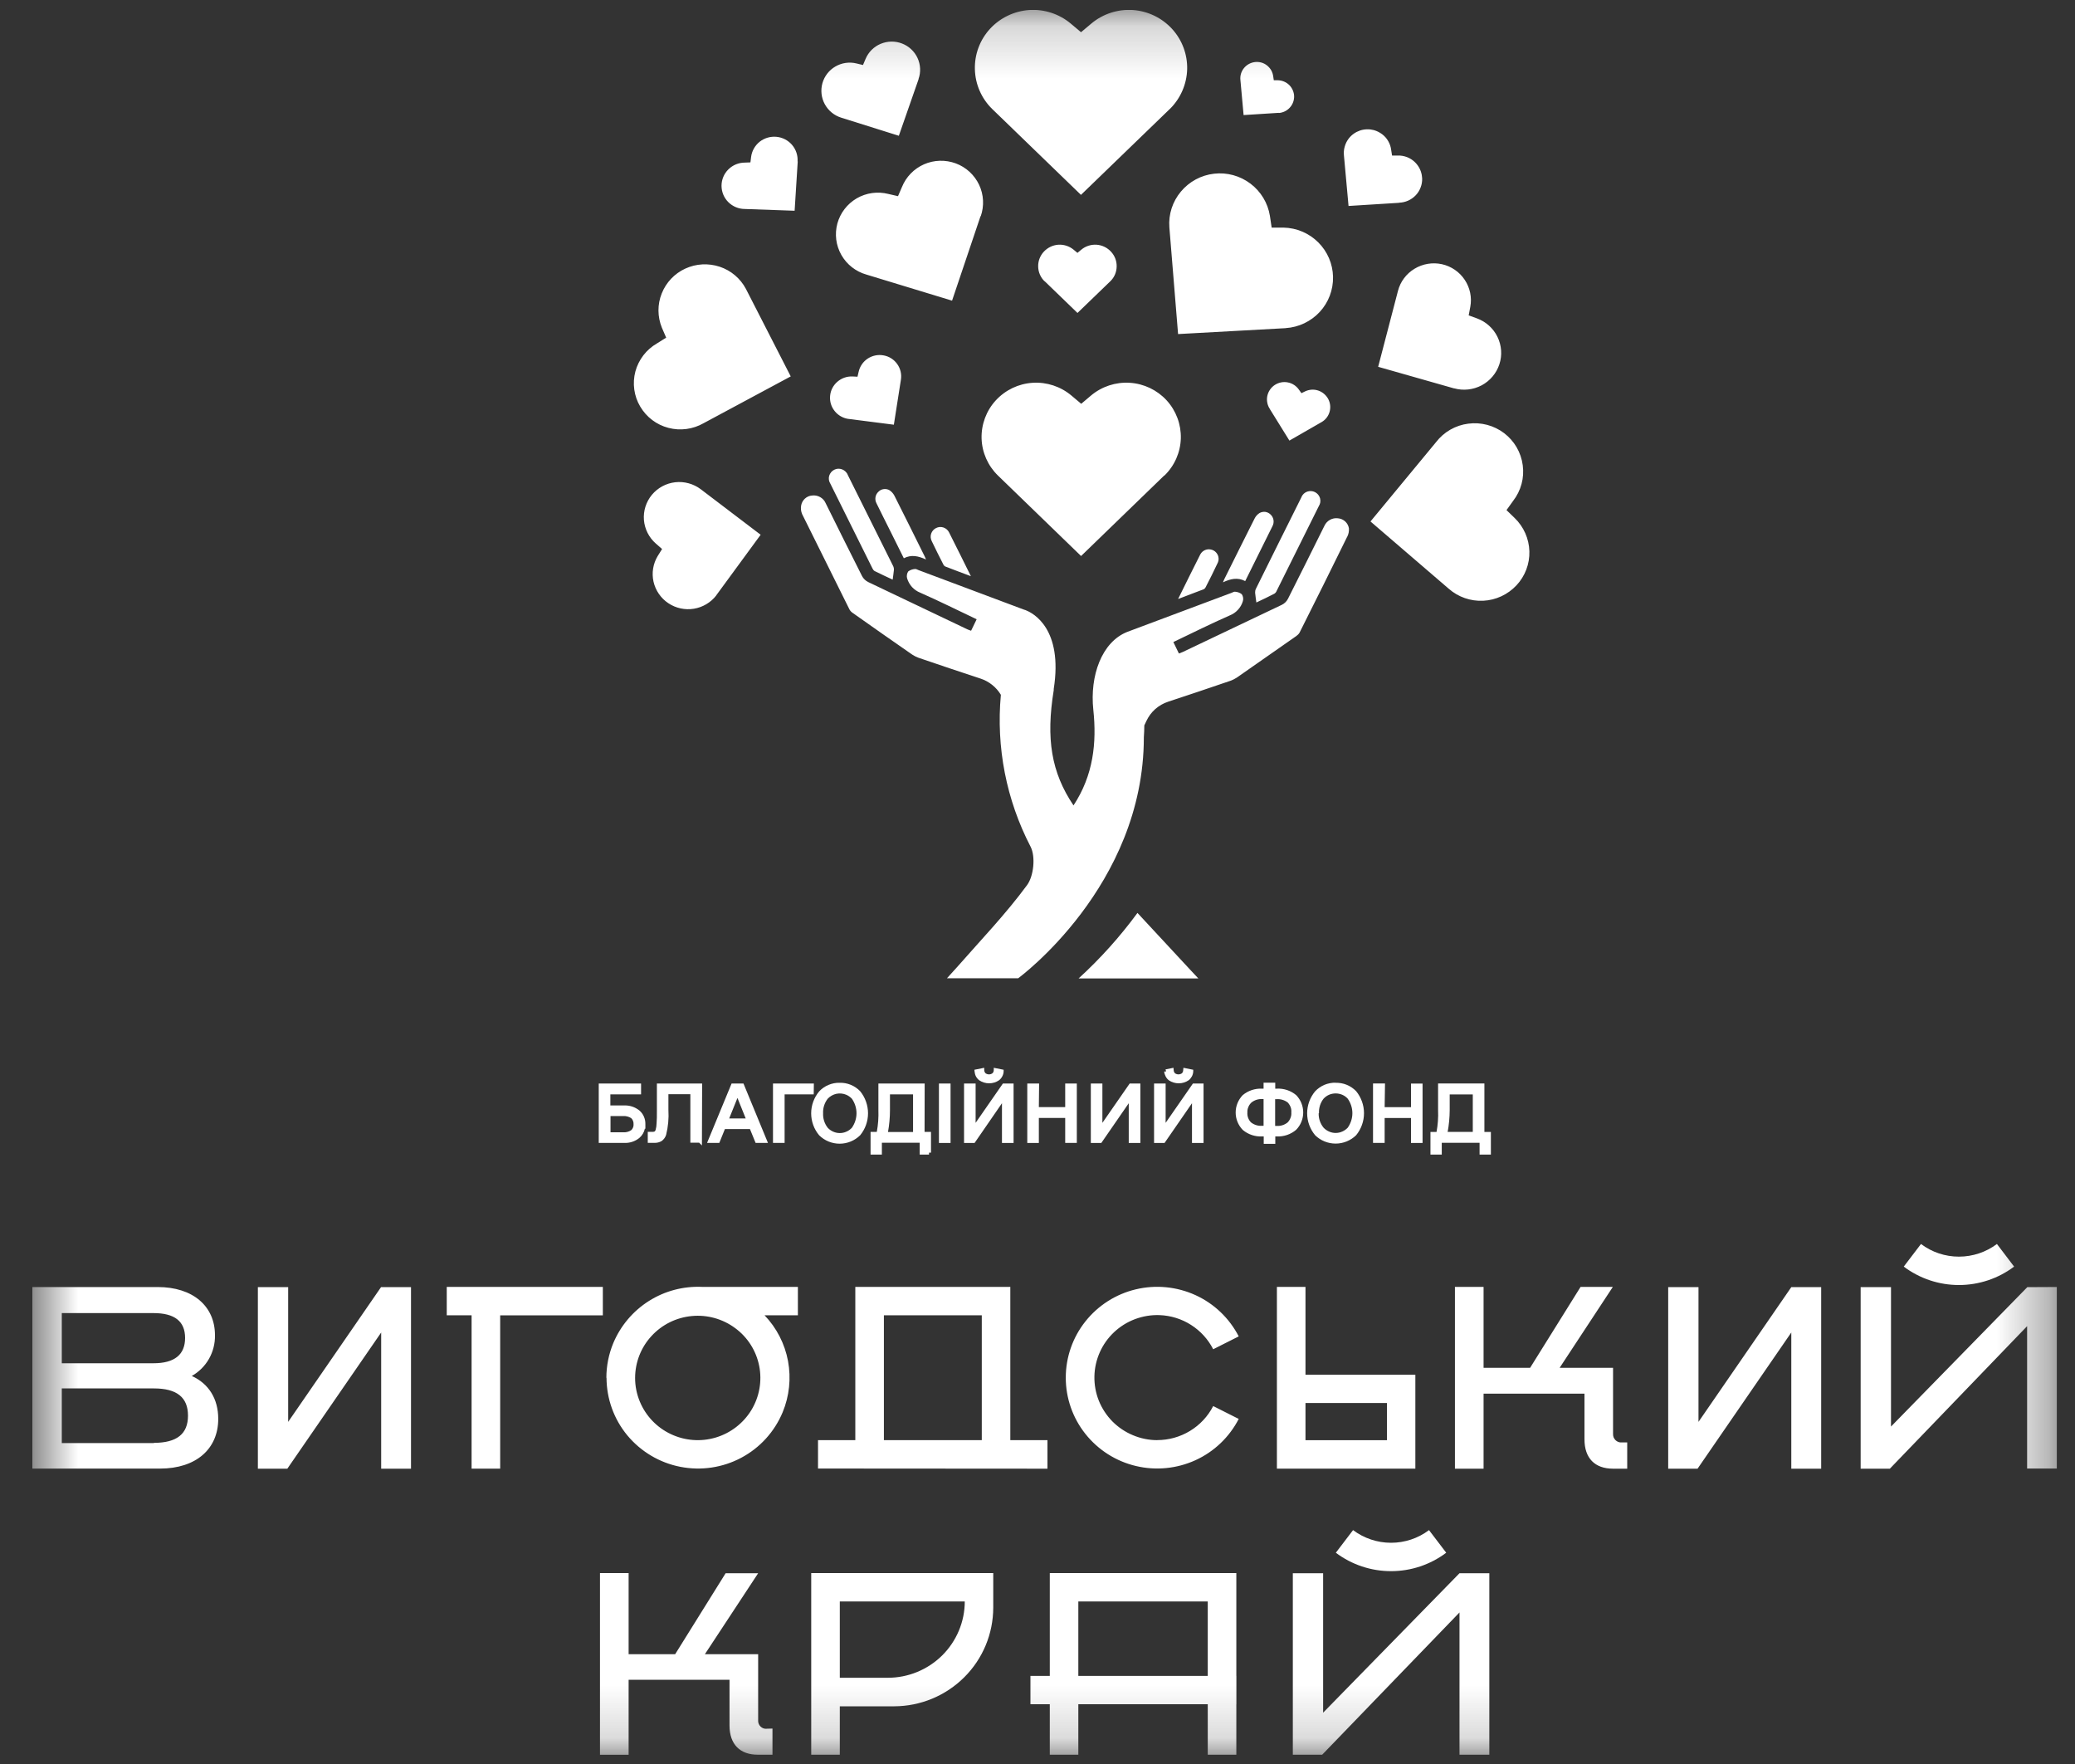 <svg width="40" height="34" viewBox="0 0 40 34" fill="none" xmlns="http://www.w3.org/2000/svg">
<rect x="0" y="0" width="40" height="34" fill="#333333" stroke="none"/>
<g clip-path="url(#clip0_256_5427)">
<mask id="mask0_256_5427" style="mask-type:luminance" maskUnits="userSpaceOnUse" x="0" y="0" width="40" height="34">
<path d="M0.623 0.191H39.653V33.823H0.623V0.191Z" fill="white"/>
</mask>
<g mask="url(#mask0_256_5427)">
<path d="M7.345 24.809L5.555 27.406V24.809H4.971V28.308H5.539L7.348 25.683V28.308H7.923V24.809H7.345ZM34.531 24.809L32.742 27.406V24.809H32.158V28.308H32.724L34.531 25.683V28.308H35.107V24.809H34.531ZM39.081 24.809L36.453 27.496V24.809H35.868V28.308H36.431L39.077 25.561V28.305H39.653V24.806L39.081 24.809ZM11.621 24.804V25.352L9.642 25.352V28.307H9.091V25.351H8.612V24.804H11.621ZM15.381 24.804H13.539C13.176 24.787 12.817 24.881 12.51 25.075C12.204 25.268 11.964 25.551 11.823 25.886C11.735 26.098 11.689 26.326 11.689 26.556H11.692C11.693 26.962 11.835 27.355 12.094 27.667C12.355 27.98 12.715 28.194 13.115 28.272C13.515 28.35 13.93 28.289 14.29 28.097C14.649 27.906 14.93 27.597 15.087 27.221C15.216 26.91 15.252 26.567 15.191 26.234C15.129 25.902 14.972 25.595 14.738 25.351H15.381L15.381 24.804ZM14.485 27.177C14.33 27.432 14.085 27.621 13.799 27.707C13.512 27.793 13.204 27.77 12.933 27.642C12.663 27.515 12.45 27.293 12.335 27.017C12.274 26.871 12.242 26.714 12.243 26.556C12.244 26.258 12.356 25.971 12.558 25.752C12.76 25.531 13.037 25.394 13.335 25.366C13.633 25.337 13.931 25.42 14.171 25.598C14.412 25.774 14.577 26.035 14.635 26.327C14.693 26.619 14.639 26.922 14.485 27.177ZM22.308 27.758C22.147 27.758 21.988 27.725 21.84 27.663C21.691 27.601 21.556 27.51 21.443 27.396C21.331 27.282 21.242 27.146 21.182 26.997C21.123 26.849 21.094 26.69 21.097 26.53C21.1 26.37 21.135 26.213 21.2 26.066C21.265 25.919 21.359 25.787 21.476 25.677C21.593 25.567 21.731 25.481 21.881 25.425C22.032 25.369 22.192 25.342 22.353 25.348C22.569 25.356 22.779 25.421 22.96 25.537C23.142 25.653 23.289 25.814 23.387 26.006L23.879 25.758C23.698 25.407 23.405 25.127 23.046 24.963C22.686 24.799 22.281 24.759 21.896 24.851C21.512 24.942 21.169 25.16 20.923 25.47C20.678 25.778 20.545 26.16 20.545 26.554C20.545 26.947 20.678 27.329 20.923 27.637C21.169 27.947 21.512 28.165 21.896 28.256C22.281 28.348 22.686 28.308 23.046 28.144C23.405 27.98 23.698 27.7 23.879 27.349L23.387 27.101C23.285 27.299 23.13 27.465 22.94 27.58C22.749 27.696 22.531 27.757 22.308 27.757V27.758ZM19.476 27.758V24.804H16.488V27.758H15.769V28.305L20.192 28.308V27.758H19.476ZM17.039 25.351L18.926 25.352V27.758H17.039V25.351ZM31.368 27.802V28.308H31.096C30.745 28.308 30.544 28.107 30.544 27.741V26.862H28.599V28.308H28.047V24.804H28.599V26.364H29.496L30.469 24.804H31.091L30.065 26.364H31.095V27.637C31.094 27.659 31.098 27.681 31.105 27.702C31.113 27.722 31.126 27.741 31.141 27.757C31.157 27.773 31.176 27.785 31.197 27.793C31.217 27.801 31.24 27.804 31.262 27.802H31.368ZM3.697 26.521C3.835 26.443 3.95 26.329 4.029 26.19C4.107 26.052 4.147 25.895 4.144 25.736C4.144 25.174 3.717 24.807 3.041 24.807H0.623V28.306H3.085C3.78 28.306 4.207 27.927 4.207 27.348C4.207 26.961 4.023 26.668 3.697 26.521ZM1.191 25.309H2.958C3.365 25.309 3.568 25.466 3.568 25.788C3.568 26.11 3.364 26.276 2.958 26.276H1.191V25.309ZM2.967 27.814H1.191V26.761H2.967C3.411 26.761 3.624 26.935 3.624 27.286C3.624 27.637 3.41 27.81 2.966 27.81L2.967 27.814ZM25.166 26.498V24.804H24.615V28.307H27.284V26.497H25.166V26.498ZM26.736 27.759H25.166V27.042H26.736V27.759ZM38.495 23.977C38.283 24.136 38.026 24.221 37.762 24.221C37.498 24.221 37.242 24.136 37.031 23.977L36.699 24.413C37.006 24.644 37.379 24.768 37.762 24.768C38.146 24.768 38.519 24.644 38.826 24.413L38.495 23.977ZM23.833 32.302V30.32H20.237V32.302H19.864V32.848H20.237V33.822H20.787V32.848H23.282V33.822H23.833V32.848H23.834V32.302H23.833ZM23.282 32.302H20.787V30.867H23.282V32.302ZM14.891 33.317V33.822H14.615C14.264 33.822 14.063 33.622 14.063 33.257V32.377H12.118V33.823H11.566V30.32H12.118V31.884H13.015L13.988 30.323H14.615L13.588 31.884H14.615V33.155C14.613 33.178 14.616 33.2 14.624 33.221C14.631 33.242 14.644 33.262 14.66 33.277C14.676 33.293 14.695 33.305 14.716 33.313C14.737 33.32 14.76 33.323 14.782 33.32L14.89 33.317H14.891ZM19.147 30.986V30.32H15.638V33.822H16.189V32.888H17.24C17.745 32.886 18.23 32.685 18.588 32.328C18.765 32.152 18.905 31.943 19.001 31.713C19.097 31.483 19.146 31.236 19.147 30.986ZM17.112 32.338H16.189V30.867H18.598C18.598 31.061 18.559 31.252 18.484 31.431C18.409 31.609 18.3 31.771 18.163 31.907C17.884 32.183 17.507 32.338 17.114 32.338H17.112ZM28.135 30.323L25.506 33.011V30.323H24.922V33.822H25.487L28.135 31.079V33.822H28.71V30.323H28.135ZM27.547 29.492C27.336 29.651 27.079 29.736 26.815 29.736C26.551 29.736 26.294 29.65 26.083 29.492L25.751 29.928C26.058 30.159 26.431 30.283 26.815 30.283C27.199 30.283 27.572 30.159 27.879 29.928L27.547 29.492H27.547Z" fill="white"/>
<path fill-rule="evenodd" clip-rule="evenodd" d="M19.347 20.619L19.157 20.581V20.624C19.157 20.636 19.155 20.647 19.151 20.658C19.146 20.669 19.14 20.678 19.131 20.687C19.112 20.7 19.089 20.708 19.065 20.708C19.041 20.708 19.018 20.7 18.999 20.687C18.982 20.67 18.973 20.647 18.973 20.624V20.581L18.784 20.619L18.787 20.654C18.79 20.687 18.799 20.719 18.814 20.748C18.83 20.777 18.851 20.802 18.877 20.822C18.933 20.86 19 20.88 19.067 20.88C19.135 20.88 19.202 20.86 19.258 20.822C19.284 20.802 19.305 20.776 19.32 20.748C19.336 20.719 19.345 20.687 19.347 20.654V20.619ZM18.807 20.884H18.584V22.03H18.787L19.315 21.264V22.03H19.539V20.884H19.333L18.807 21.642V20.884ZM16.186 20.87C16.113 20.868 16.039 20.882 15.971 20.911C15.903 20.939 15.841 20.982 15.791 21.036C15.692 21.155 15.637 21.304 15.637 21.459C15.637 21.614 15.692 21.764 15.791 21.882C15.896 21.986 16.038 22.044 16.186 22.044C16.333 22.044 16.475 21.986 16.581 21.882C16.679 21.763 16.733 21.613 16.733 21.458C16.733 21.303 16.679 21.152 16.581 21.032C16.53 20.979 16.468 20.937 16.4 20.909C16.332 20.881 16.259 20.868 16.186 20.87L16.186 20.87ZM15.867 21.457C15.862 21.356 15.894 21.257 15.956 21.177C16.001 21.129 16.06 21.096 16.124 21.082C16.189 21.069 16.256 21.076 16.316 21.102C16.357 21.12 16.392 21.146 16.422 21.177C16.479 21.259 16.511 21.357 16.511 21.457C16.511 21.557 16.479 21.655 16.422 21.737C16.392 21.769 16.356 21.795 16.316 21.812C16.276 21.83 16.233 21.839 16.189 21.839C16.145 21.839 16.102 21.83 16.062 21.812C16.022 21.795 15.986 21.769 15.956 21.737C15.894 21.657 15.862 21.558 15.867 21.457ZM14.332 20.884H14.103L13.63 22.029H13.866L13.974 21.762H14.457L14.566 22.029H14.804L14.332 20.884ZM14.057 21.557L14.216 21.162L14.375 21.557H14.057ZM12.358 20.884H11.542V22.029H12.031C12.138 22.034 12.243 22 12.326 21.932C12.38 21.885 12.418 21.821 12.432 21.751L12.441 21.76V21.668C12.442 21.618 12.433 21.569 12.413 21.523C12.394 21.478 12.364 21.437 12.327 21.405C12.243 21.337 12.138 21.302 12.031 21.307H11.766V21.093H12.358V20.884ZM11.769 21.824V21.511H12.014C12.068 21.508 12.122 21.522 12.167 21.551C12.183 21.566 12.196 21.584 12.203 21.605C12.211 21.625 12.214 21.646 12.213 21.668C12.215 21.69 12.212 21.712 12.203 21.732C12.196 21.752 12.183 21.77 12.167 21.784C12.122 21.814 12.068 21.828 12.014 21.824H11.769ZM13.535 20.884H12.663V21.396C12.663 21.506 12.663 21.589 12.657 21.651C12.656 21.693 12.65 21.736 12.639 21.777C12.631 21.801 12.623 21.807 12.618 21.809C12.603 21.815 12.586 21.817 12.57 21.815H12.487V22.028H12.521C12.553 22.029 12.583 22.029 12.614 22.028C12.664 22.03 12.713 22.017 12.756 21.992C12.796 21.962 12.827 21.92 12.841 21.873C12.88 21.716 12.895 21.554 12.885 21.392V21.09H13.308V22.024H13.477L13.531 22.078L13.535 20.884ZM15.689 20.884H14.901V22.029H15.125V21.093H15.686L15.689 20.884ZM17.825 20.884H16.933V21.396C16.938 21.537 16.928 21.678 16.902 21.817H16.782V22.254H17V22.026H17.729V22.254H17.909V22.216H17.947V21.817H17.823L17.825 20.884ZM17.122 21.819H17.601V21.093H17.156V21.396C17.156 21.538 17.143 21.68 17.118 21.819H17.122ZM18.324 20.884H18.1V22.03H18.324L18.324 20.884ZM20.031 20.884H19.803V22.03H20.026V21.548H20.534V22.029H20.758V20.884H20.534V21.339H20.026L20.031 20.884ZM21.251 20.884H21.028V22.03H21.23L21.759 21.264V22.03H21.983V20.884H21.777L21.251 21.642V20.884ZM22.48 20.65L22.442 20.654C22.445 20.687 22.455 20.718 22.47 20.747C22.485 20.776 22.506 20.802 22.532 20.822C22.588 20.86 22.654 20.88 22.723 20.88C22.79 20.88 22.857 20.86 22.913 20.822C22.939 20.802 22.96 20.776 22.976 20.747C22.991 20.718 23 20.687 23.002 20.654V20.619L22.813 20.581L22.809 20.624C22.809 20.647 22.8 20.67 22.784 20.687C22.764 20.7 22.741 20.708 22.717 20.708C22.693 20.708 22.67 20.7 22.651 20.687C22.634 20.67 22.625 20.647 22.625 20.624L22.621 20.581L22.468 20.612L22.48 20.65ZM22.47 20.884H22.247V22.03H22.449L22.978 21.264V22.03H23.201V20.884H22.996L22.47 21.642V20.884ZM24.582 20.868H24.358V20.983H24.328C24.193 20.977 24.06 21.021 23.956 21.108C23.869 21.198 23.82 21.318 23.82 21.443C23.82 21.568 23.869 21.688 23.956 21.778C24.06 21.866 24.194 21.911 24.33 21.904H24.361V22.047H24.584V21.904H24.614C24.75 21.91 24.884 21.864 24.987 21.775C25.074 21.686 25.122 21.566 25.122 21.442C25.122 21.317 25.074 21.198 24.987 21.108C24.883 21.021 24.749 20.976 24.613 20.983H24.583V20.868H24.582ZM24.358 21.185V21.699H24.33C24.253 21.705 24.176 21.681 24.115 21.633C24.091 21.608 24.072 21.578 24.06 21.545C24.048 21.512 24.043 21.477 24.046 21.442C24.044 21.406 24.05 21.371 24.064 21.339C24.076 21.306 24.097 21.277 24.122 21.252C24.182 21.203 24.258 21.179 24.334 21.184H24.358V21.185ZM24.581 21.701V21.186H24.608C24.685 21.18 24.762 21.203 24.824 21.25C24.848 21.276 24.867 21.306 24.88 21.34C24.892 21.373 24.896 21.408 24.893 21.444C24.896 21.479 24.89 21.514 24.877 21.547C24.865 21.58 24.845 21.61 24.821 21.635C24.761 21.683 24.685 21.707 24.608 21.701H24.581ZM25.748 20.868C25.674 20.867 25.6 20.881 25.532 20.909C25.464 20.938 25.402 20.981 25.352 21.034C25.253 21.153 25.198 21.303 25.198 21.458C25.198 21.612 25.253 21.762 25.352 21.881C25.457 21.984 25.599 22.042 25.747 22.042C25.894 22.042 26.036 21.984 26.142 21.881C26.24 21.761 26.294 21.611 26.294 21.456C26.294 21.302 26.24 21.151 26.142 21.031C26.09 20.978 26.028 20.936 25.959 20.908C25.89 20.88 25.815 20.868 25.741 20.87L25.747 20.868H25.748ZM25.426 21.455C25.421 21.355 25.453 21.255 25.515 21.176C25.545 21.144 25.581 21.118 25.62 21.101C25.66 21.084 25.704 21.075 25.747 21.075C25.791 21.075 25.835 21.084 25.875 21.101C25.915 21.118 25.951 21.144 25.98 21.176C26.038 21.258 26.07 21.355 26.07 21.456C26.07 21.556 26.038 21.654 25.98 21.736C25.95 21.767 25.914 21.793 25.874 21.81C25.834 21.828 25.791 21.837 25.747 21.837C25.704 21.837 25.661 21.828 25.621 21.81C25.581 21.793 25.545 21.767 25.515 21.736C25.451 21.657 25.417 21.559 25.42 21.458L25.426 21.455ZM26.699 20.883H26.468V22.029H26.692V21.549H27.2V22.03H27.423V20.885H27.2V21.34H26.692L26.699 20.883ZM28.615 20.883H27.722V21.397C27.728 21.538 27.718 21.679 27.692 21.818H27.575V22.254H27.793V22.027H28.522V22.254H28.74V21.818H28.615V20.883ZM27.912 21.817H28.391V21.094H27.946V21.397C27.945 21.539 27.932 21.68 27.906 21.82L27.912 21.817Z" fill="white"/>
<path d="M22.552 2.099L20.838 3.756L19.125 2.099C18.919 1.897 18.8 1.623 18.793 1.335C18.785 1.047 18.89 0.767 19.085 0.555C19.281 0.342 19.552 0.213 19.84 0.193C20.129 0.174 20.414 0.266 20.637 0.451L20.839 0.621L21.041 0.451C21.263 0.266 21.549 0.174 21.838 0.193C22.126 0.213 22.396 0.342 22.592 0.555C22.787 0.767 22.892 1.047 22.885 1.334C22.877 1.622 22.758 1.896 22.553 2.099H22.552ZM18.902 4.166L18.353 5.795L16.701 5.292C16.497 5.234 16.323 5.098 16.219 4.914C16.114 4.73 16.087 4.512 16.142 4.308C16.198 4.104 16.332 3.93 16.515 3.823C16.699 3.716 16.918 3.686 17.124 3.738L17.311 3.781L17.387 3.605C17.466 3.409 17.619 3.252 17.812 3.167C18.006 3.082 18.225 3.076 18.424 3.149C18.622 3.222 18.783 3.37 18.874 3.561C18.964 3.751 18.975 3.969 18.906 4.168L18.902 4.165L18.902 4.166ZM14.379 5.568L15.243 7.255L13.565 8.156C13.359 8.274 13.115 8.307 12.886 8.247C12.657 8.188 12.461 8.04 12.341 7.835C12.281 7.735 12.243 7.623 12.227 7.508C12.211 7.392 12.218 7.274 12.248 7.161C12.278 7.048 12.331 6.942 12.402 6.849C12.473 6.756 12.562 6.678 12.663 6.62L12.842 6.508L12.759 6.316C12.673 6.105 12.671 5.868 12.756 5.657C12.84 5.444 13.003 5.272 13.211 5.177C13.419 5.081 13.656 5.069 13.874 5.141C14.091 5.213 14.272 5.366 14.379 5.568ZM27.683 8.522L26.419 10.051L27.927 11.347C28.11 11.508 28.349 11.591 28.593 11.579C28.837 11.567 29.066 11.46 29.233 11.282C29.399 11.105 29.489 10.869 29.482 10.626C29.475 10.383 29.373 10.153 29.198 9.984L29.041 9.832L29.169 9.654C29.244 9.557 29.299 9.446 29.331 9.328C29.363 9.21 29.37 9.087 29.354 8.966C29.338 8.845 29.298 8.728 29.237 8.622C29.175 8.516 29.093 8.423 28.996 8.349C28.798 8.199 28.549 8.133 28.303 8.166C28.181 8.181 28.064 8.221 27.957 8.282C27.851 8.343 27.758 8.424 27.683 8.522H27.683ZM13.807 11.475L14.663 10.307L13.509 9.43C13.368 9.324 13.191 9.275 13.016 9.295C12.84 9.315 12.679 9.402 12.566 9.538C12.454 9.674 12.399 9.847 12.413 10.023C12.428 10.198 12.51 10.361 12.643 10.477L12.763 10.582L12.678 10.718C12.589 10.866 12.56 11.043 12.598 11.212C12.637 11.382 12.739 11.53 12.883 11.626C13.028 11.723 13.204 11.761 13.376 11.733C13.547 11.705 13.702 11.613 13.808 11.476L13.807 11.475ZM16.355 8.074L17.231 8.186L17.367 7.318C17.384 7.212 17.358 7.104 17.296 7.017C17.234 6.929 17.14 6.869 17.034 6.85C16.928 6.83 16.818 6.852 16.728 6.911C16.638 6.97 16.575 7.062 16.552 7.167L16.53 7.261L16.433 7.256C16.326 7.252 16.223 7.288 16.142 7.358C16.062 7.427 16.011 7.524 16.002 7.63C15.992 7.735 16.023 7.84 16.09 7.923C16.155 8.005 16.251 8.06 16.357 8.075L16.355 8.073V8.074ZM20.138 5.42L20.771 6.032L21.405 5.42C21.481 5.346 21.524 5.245 21.526 5.139C21.529 5.032 21.49 4.93 21.418 4.852C21.346 4.773 21.247 4.725 21.14 4.717C21.034 4.71 20.928 4.743 20.846 4.811L20.77 4.874L20.694 4.811C20.611 4.743 20.506 4.71 20.399 4.717C20.293 4.725 20.194 4.773 20.121 4.852C20.049 4.93 20.01 5.032 20.013 5.139C20.015 5.245 20.059 5.346 20.134 5.42H20.138ZM24.48 7.886L24.856 8.492L25.479 8.134C25.554 8.09 25.608 8.019 25.631 7.936C25.654 7.852 25.644 7.764 25.603 7.688C25.561 7.612 25.492 7.554 25.41 7.527C25.328 7.5 25.238 7.506 25.16 7.543L25.088 7.578L25.042 7.514C24.992 7.44 24.915 7.388 24.827 7.371C24.74 7.353 24.649 7.371 24.574 7.42C24.537 7.444 24.506 7.475 24.481 7.512C24.456 7.548 24.439 7.589 24.43 7.632C24.421 7.675 24.421 7.72 24.43 7.763C24.438 7.806 24.455 7.847 24.48 7.884V7.886ZM28.03 7.486L26.567 7.07L26.949 5.606C26.995 5.428 27.11 5.275 27.268 5.18C27.426 5.084 27.615 5.053 27.795 5.092C27.976 5.132 28.134 5.24 28.236 5.394C28.338 5.547 28.377 5.734 28.343 5.914L28.312 6.079L28.47 6.136C28.643 6.199 28.785 6.326 28.866 6.491C28.947 6.656 28.961 6.846 28.904 7.02C28.847 7.195 28.724 7.34 28.562 7.427C28.399 7.513 28.209 7.534 28.032 7.485H28.03V7.486ZM15.378 3.111L15.318 4.062L14.359 4.028C14.24 4.028 14.126 3.981 14.041 3.897C13.957 3.814 13.909 3.7 13.909 3.581C13.909 3.463 13.956 3.348 14.041 3.265C14.125 3.181 14.24 3.134 14.359 3.134L14.466 3.13L14.479 3.026C14.493 2.911 14.553 2.805 14.644 2.732C14.736 2.66 14.852 2.626 14.968 2.637C15.085 2.648 15.192 2.704 15.268 2.792C15.344 2.881 15.382 2.995 15.375 3.111H15.378ZM24.649 2.175L23.973 2.218L23.912 1.547C23.907 1.506 23.91 1.465 23.921 1.425C23.933 1.385 23.952 1.347 23.978 1.315C24.004 1.282 24.036 1.255 24.072 1.235C24.145 1.194 24.232 1.183 24.314 1.205C24.354 1.216 24.391 1.235 24.424 1.261C24.457 1.287 24.484 1.319 24.505 1.354C24.526 1.391 24.538 1.43 24.544 1.472L24.555 1.547H24.632C24.713 1.548 24.792 1.58 24.851 1.637C24.909 1.694 24.944 1.772 24.947 1.853C24.949 1.935 24.919 2.014 24.864 2.074C24.809 2.135 24.732 2.172 24.651 2.178L24.649 2.174V2.175ZM26.971 3.909L25.996 3.97L25.908 3.004C25.901 2.944 25.905 2.884 25.922 2.827C25.937 2.769 25.965 2.715 26.001 2.668C26.058 2.596 26.133 2.544 26.219 2.515C26.305 2.487 26.398 2.485 26.485 2.508C26.543 2.524 26.597 2.552 26.645 2.588C26.693 2.624 26.733 2.67 26.762 2.722C26.792 2.774 26.811 2.832 26.818 2.891L26.835 2.998H26.944C27.004 2.996 27.063 3.006 27.12 3.027C27.204 3.059 27.277 3.115 27.329 3.188C27.382 3.261 27.411 3.348 27.415 3.438C27.417 3.498 27.407 3.558 27.385 3.614C27.364 3.67 27.332 3.721 27.291 3.764C27.207 3.852 27.092 3.903 26.971 3.907V3.909ZM17.708 1.525L17.327 2.617L16.216 2.268C16.081 2.226 15.968 2.133 15.9 2.009C15.832 1.885 15.816 1.739 15.854 1.603C15.893 1.467 15.982 1.352 16.105 1.281C16.228 1.21 16.373 1.189 16.511 1.223L16.636 1.253L16.686 1.135C16.741 1.004 16.845 0.9 16.976 0.845C17.107 0.79 17.254 0.787 17.387 0.838C17.52 0.889 17.627 0.988 17.687 1.117C17.746 1.244 17.754 1.391 17.706 1.524H17.707L17.708 1.525ZM24.786 6.325L22.71 6.439L22.542 4.381C22.523 4.132 22.603 3.885 22.764 3.693C22.925 3.5 23.154 3.376 23.404 3.348C23.654 3.319 23.905 3.388 24.106 3.54C24.306 3.691 24.44 3.913 24.48 4.16L24.514 4.387H24.743C24.994 4.392 25.234 4.494 25.412 4.671C25.589 4.847 25.692 5.086 25.697 5.336C25.702 5.586 25.611 5.828 25.441 6.012C25.27 6.196 25.035 6.308 24.785 6.324V6.325H24.786ZM22.442 9.166L20.84 10.717L19.238 9.166C19.044 8.978 18.93 8.721 18.922 8.45C18.915 8.179 19.013 7.916 19.196 7.717C19.381 7.516 19.635 7.395 19.907 7.378C20.178 7.361 20.446 7.449 20.654 7.624L20.843 7.783L21.031 7.624C21.239 7.449 21.507 7.361 21.779 7.378C22.05 7.395 22.305 7.516 22.489 7.716C22.672 7.916 22.77 8.179 22.763 8.45C22.755 8.72 22.642 8.977 22.447 9.166H22.442ZM24.219 11.613C24.211 11.547 24.2 11.486 24.195 11.424C24.194 11.398 24.199 11.372 24.21 11.349C24.5 10.762 24.792 10.176 25.084 9.591C25.098 9.553 25.123 9.52 25.157 9.497C25.19 9.475 25.23 9.464 25.271 9.465C25.311 9.467 25.35 9.481 25.381 9.506C25.413 9.531 25.436 9.566 25.447 9.605C25.454 9.631 25.455 9.658 25.451 9.684C25.446 9.71 25.436 9.735 25.422 9.757C25.152 10.301 24.881 10.845 24.61 11.389C24.602 11.41 24.587 11.429 24.568 11.442C24.452 11.503 24.334 11.558 24.22 11.612L24.219 11.613ZM24.004 11.2C23.858 11.124 23.723 11.155 23.575 11.224C23.589 11.191 23.594 11.178 23.6 11.165C23.796 10.773 23.989 10.381 24.187 9.99C24.208 9.949 24.24 9.914 24.279 9.889C24.312 9.87 24.351 9.862 24.389 9.866C24.427 9.871 24.462 9.888 24.49 9.914C24.521 9.942 24.542 9.98 24.549 10.021C24.556 10.062 24.549 10.105 24.529 10.142C24.439 10.326 24.346 10.51 24.255 10.694C24.172 10.861 24.09 11.026 24.004 11.2ZM22.71 11.546C22.857 11.249 22.992 10.974 23.131 10.7C23.147 10.665 23.172 10.635 23.205 10.615C23.238 10.595 23.276 10.585 23.314 10.588C23.353 10.59 23.39 10.604 23.42 10.627C23.45 10.651 23.472 10.683 23.484 10.72C23.491 10.745 23.493 10.77 23.49 10.796C23.486 10.821 23.478 10.845 23.465 10.867C23.395 11.019 23.319 11.166 23.243 11.315C23.235 11.333 23.221 11.349 23.203 11.358C23.046 11.42 22.887 11.475 22.709 11.546H22.71ZM17.208 11.172C17.216 11.106 17.227 11.046 17.232 10.984C17.233 10.957 17.228 10.931 17.216 10.908C16.927 10.327 16.636 9.742 16.343 9.155C16.334 9.13 16.319 9.108 16.3 9.09C16.281 9.071 16.259 9.057 16.234 9.047C16.21 9.038 16.184 9.033 16.157 9.034C16.131 9.035 16.105 9.042 16.082 9.054C16.058 9.066 16.038 9.082 16.021 9.102C16.004 9.123 15.992 9.146 15.984 9.171C15.977 9.196 15.975 9.223 15.979 9.249C15.983 9.274 15.992 9.299 16.006 9.321C16.276 9.866 16.546 10.409 16.817 10.953C16.826 10.974 16.84 10.993 16.859 11.006C16.976 11.064 17.094 11.119 17.208 11.172ZM17.423 10.76C17.568 10.685 17.703 10.716 17.851 10.784C17.838 10.752 17.832 10.738 17.826 10.726C17.631 10.333 17.437 9.941 17.24 9.551C17.218 9.51 17.186 9.475 17.147 9.449C17.114 9.43 17.076 9.422 17.038 9.427C17 9.431 16.964 9.448 16.937 9.475C16.905 9.503 16.884 9.54 16.877 9.582C16.87 9.623 16.877 9.666 16.897 9.702C16.987 9.887 17.08 10.071 17.172 10.255C17.254 10.421 17.336 10.587 17.423 10.76ZM18.716 11.106C18.569 10.81 18.434 10.535 18.295 10.261C18.284 10.239 18.269 10.219 18.25 10.203C18.232 10.187 18.21 10.175 18.187 10.167C18.163 10.159 18.139 10.156 18.114 10.158C18.09 10.16 18.066 10.167 18.044 10.178C18.022 10.189 18.002 10.204 17.986 10.223C17.97 10.241 17.958 10.263 17.95 10.286C17.942 10.309 17.939 10.334 17.941 10.358C17.943 10.383 17.95 10.407 17.961 10.429C18.032 10.58 18.108 10.728 18.183 10.876C18.191 10.895 18.205 10.91 18.223 10.919C18.385 10.981 18.537 11.04 18.717 11.106L18.716 11.106Z" fill="white"/>
<path d="M25.967 10.351C25.665 10.967 25.36 11.58 25.052 12.193C25.036 12.22 25.014 12.242 24.988 12.26C24.607 12.528 24.224 12.795 23.841 13.061C23.803 13.086 23.763 13.105 23.721 13.121C23.321 13.257 22.922 13.393 22.521 13.524C22.429 13.554 22.344 13.602 22.271 13.666C22.198 13.73 22.14 13.809 22.099 13.897C22.086 13.926 22.072 13.954 22.059 13.982C22.059 14.058 22.055 14.134 22.05 14.21C22.05 17.084 19.628 18.855 19.628 18.855H18.255L18.449 18.641C18.907 18.119 19.389 17.617 19.798 17.061C19.928 16.885 19.965 16.511 19.867 16.32C19.399 15.419 19.2 14.402 19.294 13.392C19.206 13.245 19.067 13.134 18.904 13.08C18.504 12.95 18.105 12.813 17.706 12.678C17.663 12.662 17.623 12.642 17.585 12.617C17.202 12.352 16.821 12.085 16.441 11.816C16.415 11.799 16.393 11.777 16.377 11.75C16.072 11.136 15.767 10.522 15.462 9.908C15.44 9.855 15.434 9.798 15.444 9.742C15.453 9.691 15.479 9.645 15.516 9.611C15.554 9.576 15.602 9.554 15.654 9.551C15.708 9.544 15.762 9.554 15.81 9.581C15.857 9.607 15.895 9.649 15.916 9.698C16.149 10.166 16.38 10.635 16.617 11.102C16.643 11.153 16.686 11.194 16.737 11.219C17.371 11.522 18.007 11.825 18.644 12.128C18.667 12.139 18.691 12.147 18.72 12.157L18.827 11.936C18.458 11.761 18.102 11.583 17.738 11.423C17.678 11.399 17.625 11.362 17.581 11.315C17.538 11.267 17.506 11.21 17.487 11.149C17.48 11.126 17.479 11.102 17.483 11.079C17.486 11.056 17.495 11.034 17.508 11.014C17.546 10.986 17.591 10.97 17.638 10.967C17.658 10.963 17.683 10.98 17.705 10.988C18.391 11.243 19.069 11.501 19.752 11.755H19.758L19.779 11.764C19.914 11.817 20.495 12.117 20.313 13.279V13.302C20.161 14.238 20.265 14.887 20.694 15.524C21.076 14.944 21.144 14.319 21.076 13.68C21.006 13.027 21.237 12.375 21.729 12.18L23.742 11.426C23.764 11.418 23.787 11.402 23.808 11.405C23.855 11.408 23.901 11.424 23.938 11.453C23.951 11.473 23.96 11.495 23.963 11.517C23.967 11.54 23.966 11.564 23.959 11.586C23.941 11.648 23.909 11.705 23.865 11.752C23.822 11.8 23.768 11.837 23.708 11.861C23.343 12.021 22.988 12.199 22.619 12.375C22.656 12.45 22.689 12.521 22.726 12.596C22.752 12.585 22.776 12.577 22.802 12.566C23.438 12.263 24.074 11.96 24.709 11.658C24.761 11.633 24.803 11.591 24.829 11.54C25.065 11.074 25.297 10.605 25.53 10.137C25.552 10.087 25.59 10.046 25.637 10.02C25.684 9.993 25.738 9.983 25.792 9.99C25.843 9.994 25.892 10.015 25.93 10.049C25.968 10.084 25.994 10.13 26.003 10.181C26.008 10.24 25.996 10.299 25.968 10.351H25.967ZM23.101 18.859H20.792C21.211 18.477 21.591 18.053 21.927 17.596L22.96 18.709L23.101 18.859Z" fill="white"/>
</g>
</g>
<defs>
<clipPath id="clip0_256_5427">
<rect width="39.03" height="33.632" fill="white" transform="translate(0.623 0.191)"/>
</clipPath>
</defs>
</svg>
